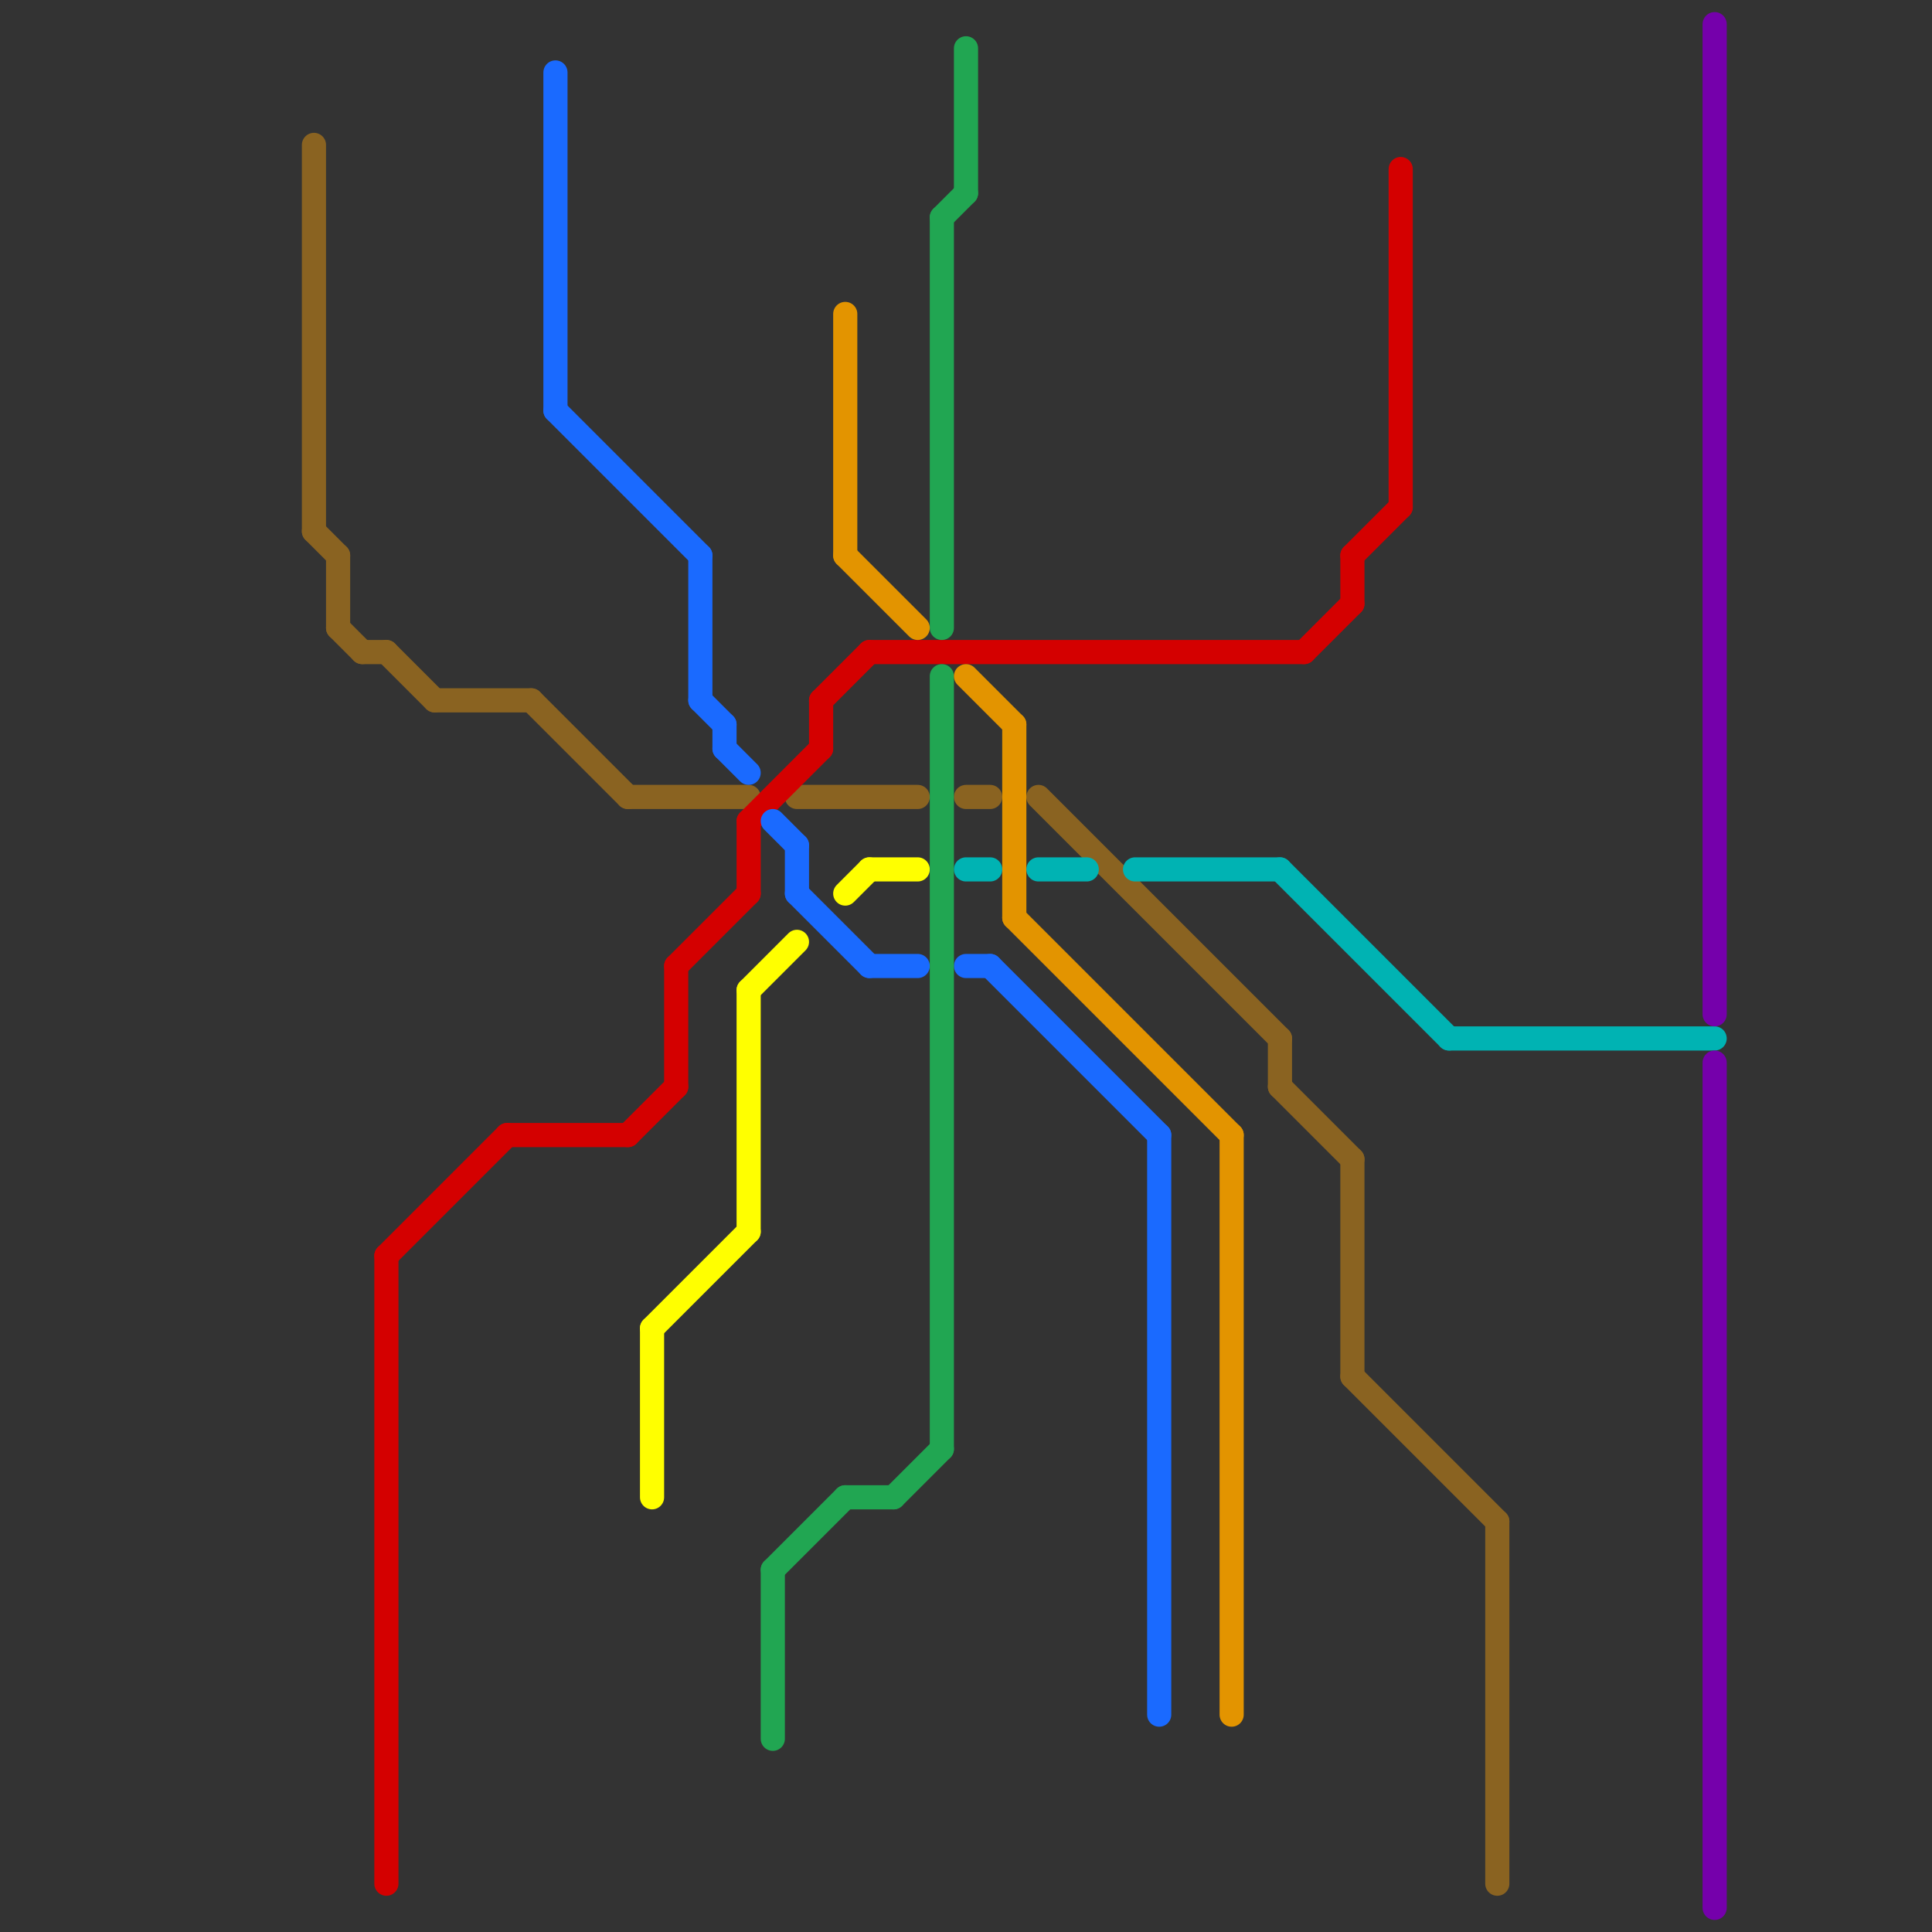 
<svg version="1.1" xmlns="http://www.w3.org/2000/svg" viewBox="0 0 80 80">
<rect x="0" y="0" width="80" height="80" fill="#333333" stroke="none"/>
<style>text { font: 1px Helvetica; font-weight: 600; white-space: pre; dominant-baseline: central; } line { stroke-width: 1; fill: none; stroke-linecap: round; stroke-linejoin: round; } .c0 { stroke: #8a6321 } .c1 { stroke: #d40000 } .c2 { stroke: #1a6aff } .c3 { stroke: #ffff00 } .c4 { stroke: #21a652 } .c5 { stroke: #e39400 } .c6 { stroke: #00b3b3 } .c7 { stroke: #7500ab }</style><defs><g id="wm-xf"><circle r="1.2" fill="#000"/><circle r="0.9" fill="#fff"/><circle r="0.6" fill="#000"/><circle r="0.3" fill="#fff"/></g><g id="wm"><circle r="0.6" fill="#000"/><circle r="0.3" fill="#fff"/></g></defs><line class="c0" x1="14" y1="23" x2="14" y2="26"/><line class="c0" x1="18" y1="29" x2="22" y2="29"/><line class="c0" x1="56" y1="57" x2="62" y2="63"/><line class="c0" x1="53" y1="45" x2="56" y2="48"/><line class="c0" x1="43" y1="33" x2="53" y2="43"/><line class="c0" x1="26" y1="33" x2="31" y2="33"/><line class="c0" x1="56" y1="48" x2="56" y2="57"/><line class="c0" x1="62" y1="63" x2="62" y2="78"/><line class="c0" x1="14" y1="26" x2="15" y2="27"/><line class="c0" x1="22" y1="29" x2="26" y2="33"/><line class="c0" x1="53" y1="43" x2="53" y2="45"/><line class="c0" x1="15" y1="27" x2="16" y2="27"/><line class="c0" x1="33" y1="33" x2="38" y2="33"/><line class="c0" x1="40" y1="33" x2="41" y2="33"/><line class="c0" x1="16" y1="27" x2="18" y2="29"/><line class="c0" x1="13" y1="6" x2="13" y2="22"/><line class="c0" x1="13" y1="22" x2="14" y2="23"/><line class="c1" x1="31" y1="34" x2="34" y2="31"/><line class="c1" x1="34" y1="29" x2="34" y2="31"/><line class="c1" x1="34" y1="29" x2="36" y2="27"/><line class="c1" x1="16" y1="52" x2="21" y2="47"/><line class="c1" x1="31" y1="34" x2="31" y2="37"/><line class="c1" x1="28" y1="40" x2="31" y2="37"/><line class="c1" x1="58" y1="7" x2="58" y2="21"/><line class="c1" x1="54" y1="27" x2="56" y2="25"/><line class="c1" x1="28" y1="40" x2="28" y2="45"/><line class="c1" x1="16" y1="52" x2="16" y2="78"/><line class="c1" x1="36" y1="27" x2="54" y2="27"/><line class="c1" x1="21" y1="47" x2="26" y2="47"/><line class="c1" x1="56" y1="23" x2="56" y2="25"/><line class="c1" x1="56" y1="23" x2="58" y2="21"/><line class="c1" x1="26" y1="47" x2="28" y2="45"/><line class="c2" x1="36" y1="40" x2="38" y2="40"/><line class="c2" x1="33" y1="37" x2="36" y2="40"/><line class="c2" x1="30" y1="30" x2="30" y2="31"/><line class="c2" x1="40" y1="40" x2="41" y2="40"/><line class="c2" x1="32" y1="34" x2="33" y2="35"/><line class="c2" x1="29" y1="29" x2="30" y2="30"/><line class="c2" x1="33" y1="35" x2="33" y2="37"/><line class="c2" x1="48" y1="47" x2="48" y2="71"/><line class="c2" x1="23" y1="3" x2="23" y2="17"/><line class="c2" x1="30" y1="31" x2="31" y2="32"/><line class="c2" x1="23" y1="17" x2="29" y2="23"/><line class="c2" x1="29" y1="23" x2="29" y2="29"/><line class="c2" x1="41" y1="40" x2="48" y2="47"/><line class="c3" x1="31" y1="41" x2="31" y2="51"/><line class="c3" x1="27" y1="55" x2="31" y2="51"/><line class="c3" x1="35" y1="37" x2="36" y2="36"/><line class="c3" x1="31" y1="41" x2="33" y2="39"/><line class="c3" x1="27" y1="55" x2="27" y2="62"/><line class="c3" x1="36" y1="36" x2="38" y2="36"/><line class="c4" x1="32" y1="65" x2="35" y2="62"/><line class="c4" x1="40" y1="2" x2="40" y2="8"/><line class="c4" x1="35" y1="62" x2="37" y2="62"/><line class="c4" x1="32" y1="65" x2="32" y2="72"/><line class="c4" x1="39" y1="9" x2="40" y2="8"/><line class="c4" x1="39" y1="28" x2="39" y2="60"/><line class="c4" x1="37" y1="62" x2="39" y2="60"/><line class="c4" x1="39" y1="9" x2="39" y2="26"/><line class="c5" x1="35" y1="23" x2="38" y2="26"/><line class="c5" x1="42" y1="38" x2="51" y2="47"/><line class="c5" x1="35" y1="13" x2="35" y2="23"/><line class="c5" x1="51" y1="47" x2="51" y2="71"/><line class="c5" x1="40" y1="28" x2="42" y2="30"/><line class="c5" x1="42" y1="30" x2="42" y2="38"/><line class="c6" x1="43" y1="36" x2="45" y2="36"/><line class="c6" x1="47" y1="36" x2="53" y2="36"/><line class="c6" x1="60" y1="43" x2="71" y2="43"/><line class="c6" x1="53" y1="36" x2="60" y2="43"/><line class="c6" x1="40" y1="36" x2="41" y2="36"/><line class="c7" x1="71" y1="1" x2="71" y2="42"/><line class="c7" x1="71" y1="44" x2="71" y2="79"/>
</svg>
